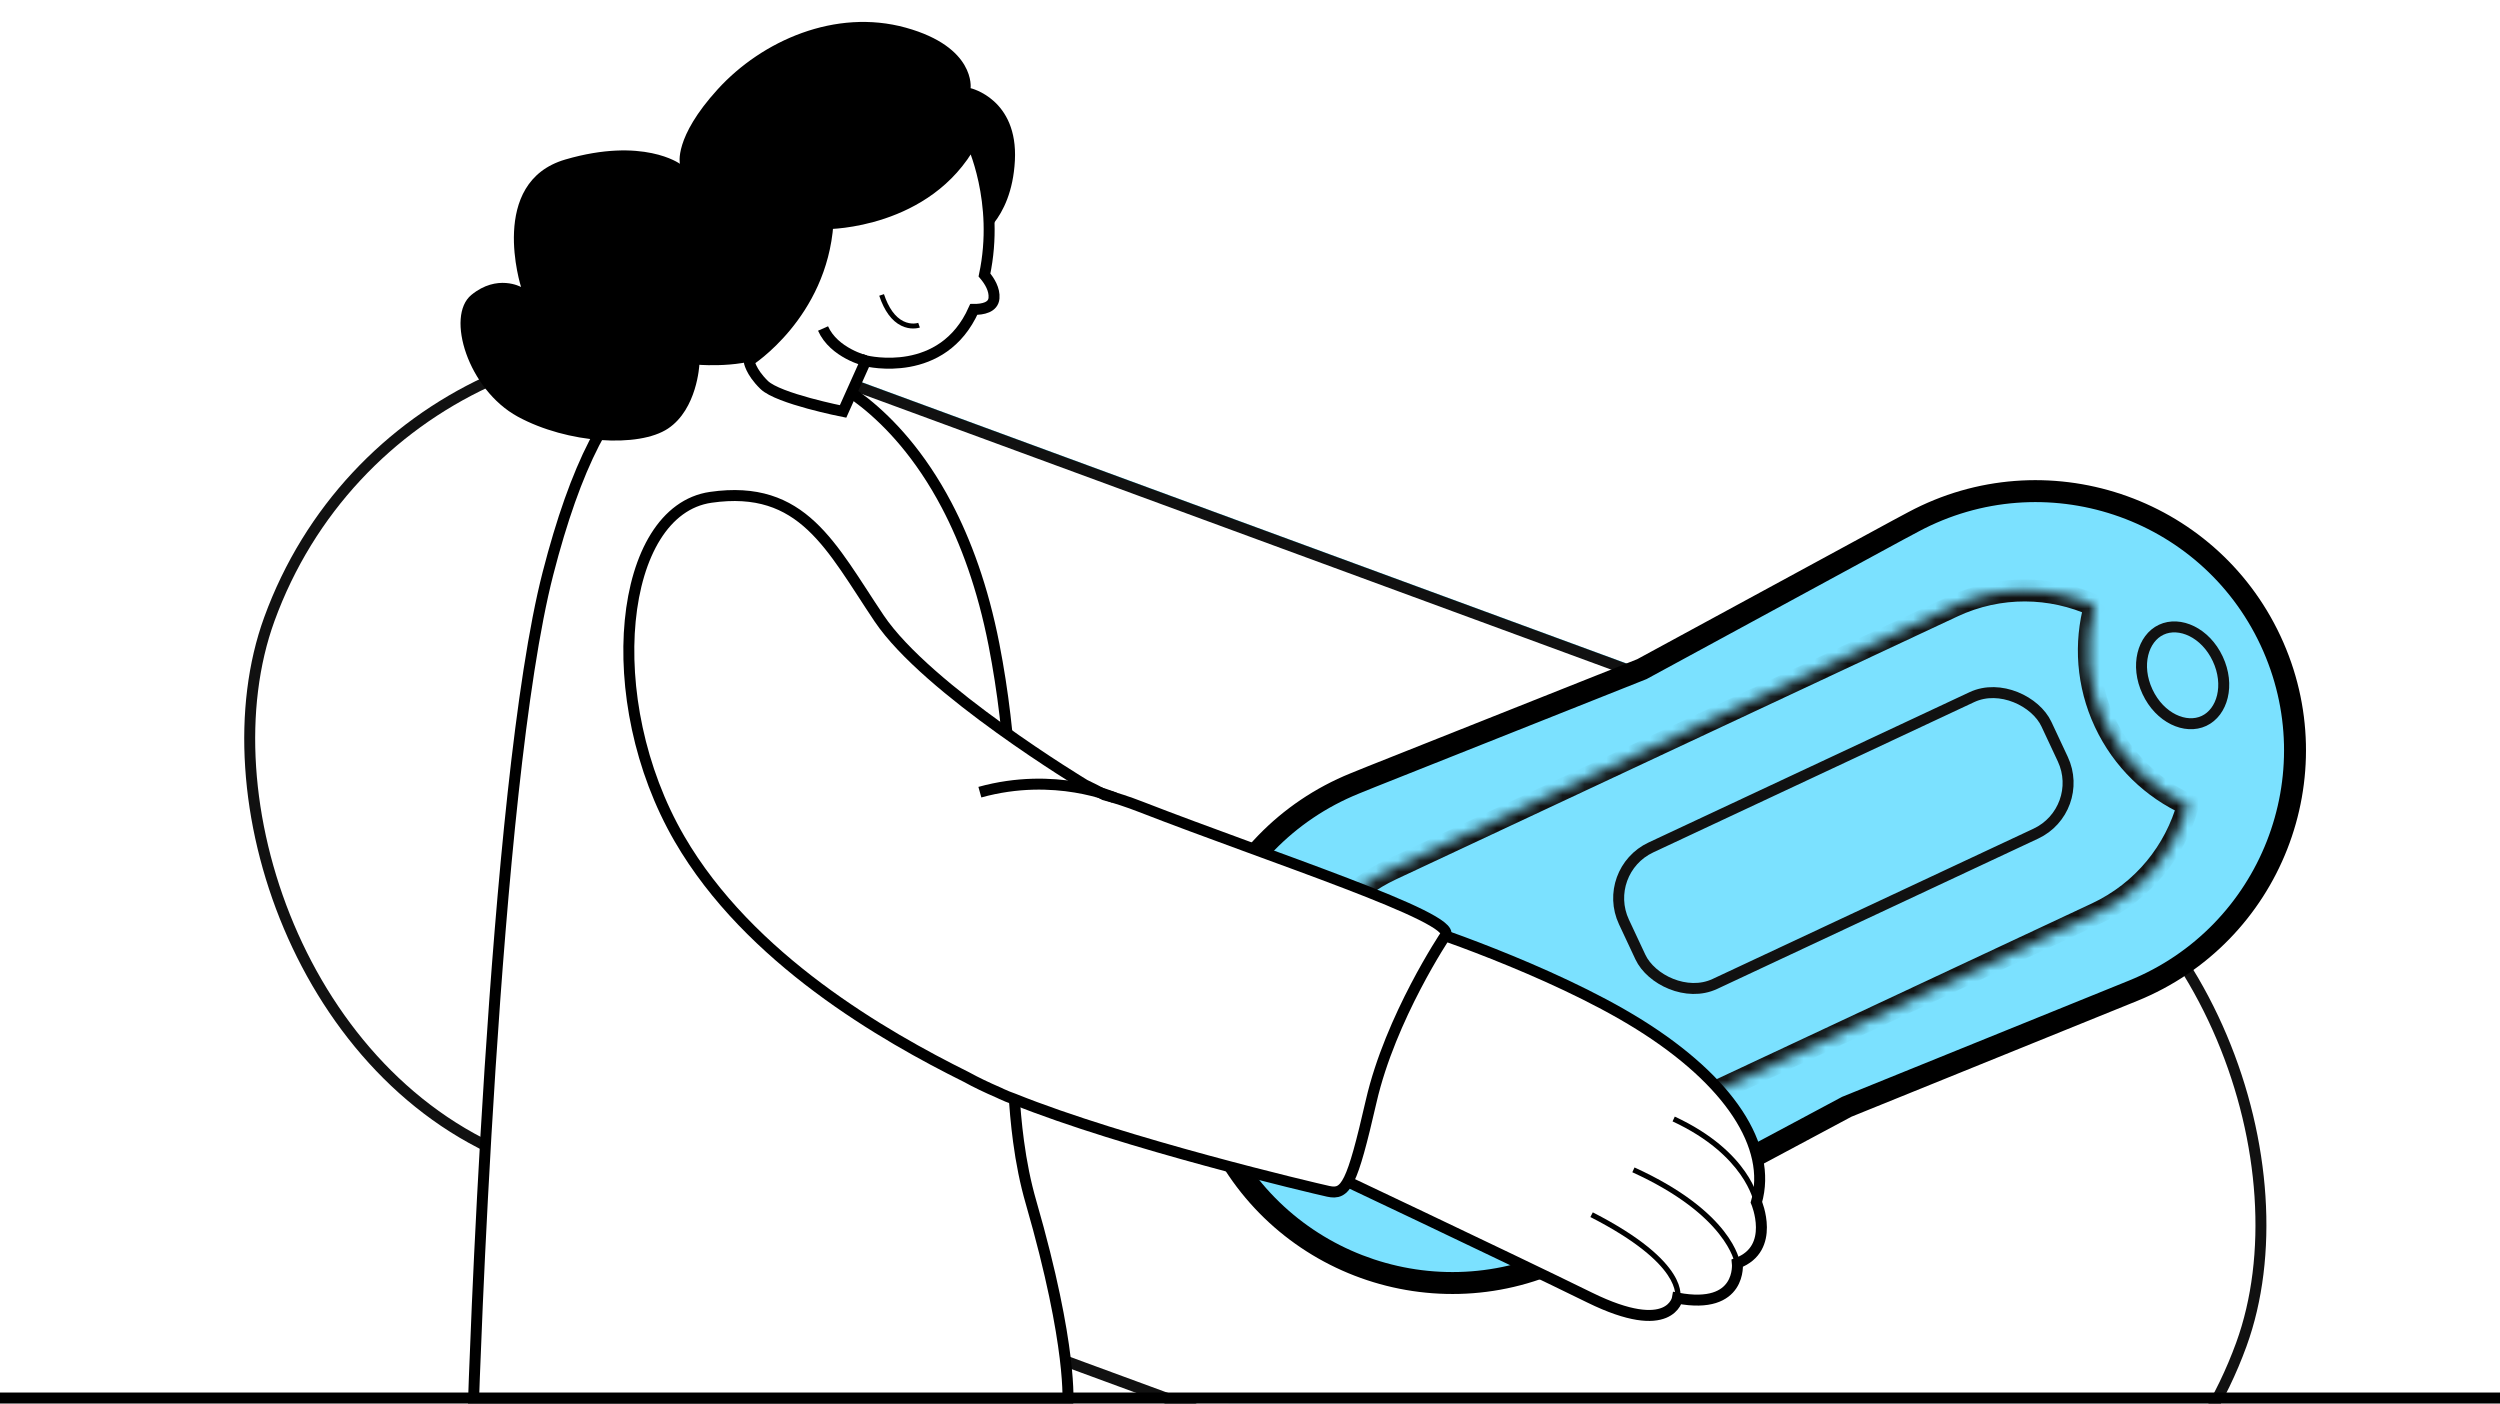 <svg xmlns="http://www.w3.org/2000/svg" width="228" height="128" viewBox="0 0 228 128" fill="none"><g clip-path="url(#clip0_457_33)"><g filter="url(#filter0_f_457_33)"><rect width="188.068" height="75.84" rx="37.92" transform="matrix(0.938 0.345 -0.342 0.94 40.953 21)" fill="#7BE1FF"></rect></g><rect x="-0.298" y="-0.642" width="191.734" height="76.84" rx="38.42" transform="matrix(0.938 0.345 -0.342 0.94 37.762 21.064)" fill="white" stroke="#111111"></rect><path d="M111.028 103.389C105.282 91.117 111.003 76.535 123.561 71.446L125.06 70.838L149.74 61.026L173.08 48.352L174.506 47.589C186.457 41.201 201.321 46.143 207.067 58.415V58.415C212.814 70.687 207.093 85.268 194.534 90.358L168.43 100.936L143.589 114.214C131.639 120.602 116.775 115.66 111.028 103.389V103.389Z" fill="#7BE1FF"></path><path d="M149.74 61.026L150.11 61.955L150.165 61.933L150.218 61.905L149.74 61.026ZM168.43 100.936L168.054 100.01L168.005 100.029L167.958 100.054L168.43 100.936ZM173.08 48.352L172.609 47.47L172.603 47.473L173.08 48.352ZM125.06 70.838L124.691 69.909L124.685 69.912L125.06 70.838ZM143.589 114.214L143.118 113.332L143.589 114.214ZM194.534 90.358L194.91 91.284L194.534 90.358ZM174.506 47.589L174.978 48.471L174.506 47.589ZM123.561 71.446L123.186 70.519L123.561 71.446ZM194.159 89.431L168.054 100.01L168.805 101.863L194.91 91.284L194.159 89.431ZM167.958 100.054L143.118 113.332L144.061 115.096L168.901 101.818L167.958 100.054ZM150.218 61.905L173.557 49.23L172.603 47.473L149.263 60.147L150.218 61.905ZM173.551 49.233L174.978 48.471L174.035 46.707L172.609 47.47L173.551 49.233ZM123.937 72.373L125.436 71.765L124.685 69.912L123.186 70.519L123.937 72.373ZM125.43 71.768L150.11 61.955L149.371 60.097L124.691 69.909L125.43 71.768ZM110.123 103.813C116.112 116.603 131.605 121.754 144.061 115.096L143.118 113.332C131.673 119.45 117.438 114.717 111.934 102.964L110.123 103.813ZM206.162 58.839C211.665 70.592 206.186 84.556 194.159 89.431L194.91 91.284C208 85.98 213.963 70.781 207.973 57.991L206.162 58.839ZM207.973 57.991C201.983 45.2 186.491 40.049 174.035 46.707L174.978 48.471C186.423 42.353 200.658 47.086 206.162 58.839L207.973 57.991ZM111.934 102.964C106.43 91.212 111.909 77.247 123.937 72.373L123.186 70.519C110.096 75.824 104.133 91.022 110.123 103.813L111.934 102.964Z" fill="black"></path><path d="M202.26 60.088C203.384 62.488 202.681 64.961 201.003 65.747C199.326 66.532 196.975 65.489 195.852 63.089C194.728 60.689 195.431 58.216 197.109 57.43C198.786 56.645 201.136 57.688 202.26 60.088Z" stroke="#111111"></path><g filter="url(#filter1_di_457_33)"><mask id="path-6-inside-1_457_33" fill="white"><path fill-rule="evenodd" clip-rule="evenodd" d="M191.055 55.245C190.117 58.662 190.343 62.418 191.964 65.879C193.585 69.341 196.326 71.92 199.552 73.388C198.396 77.601 195.469 81.3 191.203 83.298L140.003 107.274C132.275 110.893 123.077 107.562 119.458 99.835C115.839 92.107 119.17 82.908 126.898 79.29L178.098 55.313C182.364 53.316 187.078 53.436 191.055 55.245Z"></path></mask><path d="M191.055 55.245L192.019 55.509L192.244 54.688L191.469 54.334L191.055 55.245ZM199.552 73.388L200.516 73.653L200.742 72.831L199.966 72.478L199.552 73.388ZM191.203 83.298L191.627 84.204L191.203 83.298ZM178.098 55.313L178.522 56.219L178.098 55.313ZM192.87 65.455C191.354 62.218 191.141 58.706 192.019 55.509L190.09 54.98C189.092 58.618 189.333 62.619 191.058 66.303L192.87 65.455ZM199.966 72.478C196.948 71.105 194.386 68.694 192.87 65.455L191.058 66.303C192.784 69.988 195.703 72.736 199.138 74.298L199.966 72.478ZM198.588 73.123C197.506 77.066 194.769 80.524 190.779 82.393L191.627 84.204C196.17 82.076 199.286 78.136 200.516 73.653L198.588 73.123ZM190.779 82.393L139.579 106.369L140.427 108.18L191.627 84.204L190.779 82.393ZM139.579 106.369C132.351 109.753 123.748 106.638 120.364 99.41L118.552 100.259C122.405 108.487 132.199 112.033 140.427 108.18L139.579 106.369ZM120.364 99.41C116.979 92.183 120.094 83.58 127.322 80.195L126.474 78.384C118.246 82.237 114.699 92.031 118.552 100.259L120.364 99.41ZM127.322 80.195L178.522 56.219L177.674 54.408L126.474 78.384L127.322 80.195ZM178.522 56.219C182.512 54.351 186.919 54.462 190.64 56.155L191.469 54.334C187.237 52.41 182.216 52.281 177.674 54.408L178.522 56.219Z" fill="#111111" mask="url(#path-6-inside-1_457_33)"></path></g><g filter="url(#filter2_i_457_33)"><rect x="145.937" y="79.453" width="42.543" height="13.748" rx="5.11" transform="rotate(-25.093 145.937 79.453)" stroke="#111111"></rect></g><path d="M43.176 128.077H97.38C97.38 128.077 97.872 122.951 94.029 109.647C93.514 107.869 93.148 106.014 92.89 104.089C91.211 91.617 94.048 76.156 90.651 58.795C89.627 53.56 88.077 49.395 86.347 46.099C81.451 36.776 75.108 34.398 75.108 34.398C62.099 28.332 55.002 32.779 49.976 52.291C44.95 71.803 43.176 128.077 43.176 128.077Z" fill="white" stroke="black" stroke-miterlimit="10"></path><path d="M88.912 21.885C88.912 21.885 92.263 20.262 92.558 14.645C92.854 9.027 88.518 8.042 88.518 8.042C88.518 8.042 89.01 4.297 82.605 2.523C76.199 0.749 69.497 3.705 65.457 8.14C61.416 12.575 62.008 14.94 62.008 14.94C62.008 14.94 58.657 12.476 51.561 14.546C44.465 16.616 47.521 26.175 47.521 26.175C47.521 26.175 45.352 24.959 42.987 26.898C40.622 28.836 42.692 35.537 47.225 38.001C51.758 40.465 58.263 40.859 60.923 39.085C63.584 37.311 63.781 33.27 63.781 33.27C63.781 33.27 68.808 33.665 70.778 31.891C72.749 30.117 83.393 20.395 83.393 20.395L88.912 21.885Z" fill="black"></path><path d="M68.315 32.906C68.315 32.906 68.414 33.861 69.695 35.109C70.976 36.358 76.888 37.525 76.888 37.525L77.664 35.793L78.959 32.906L78.962 32.907C79.113 32.943 85.965 34.596 88.809 28.218C89.643 28.223 90.581 28.037 90.653 27.191C90.72 26.4 90.254 25.637 89.784 25.08C91.208 18.366 88.616 12.97 88.616 12.97C84.576 20.361 75.509 20.394 75.509 20.394C74.917 28.707 68.315 32.906 68.315 32.906Z" fill="white" stroke="black" stroke-miterlimit="10"></path><path d="M83.278 29.959C83.638 29.959 83.876 29.878 83.893 29.871L83.742 29.443L83.818 29.657L83.743 29.443C83.718 29.452 83.112 29.652 82.388 29.293C81.634 28.919 81.038 28.089 80.617 26.826L80.186 26.97C80.649 28.358 81.326 29.279 82.199 29.705C82.604 29.904 82.982 29.959 83.278 29.959Z" fill="black"></path><path d="M98.924 71.582C98.924 71.582 84.55 62.924 80.161 56.39C75.771 49.855 73.213 44.149 64.81 45.357C56.407 46.566 54.581 63.785 61.958 76.499C69.334 89.214 84.679 96.639 91.345 99.779C98.012 102.919 107.85 99.393 109.945 89.879C112.04 80.364 105.9 74.886 98.924 71.582Z" fill="white"></path><path d="M129.032 84.381C129.032 84.381 141.324 88.336 149.511 93.446C157.699 98.557 161.648 104.557 160.184 109.644C160.184 109.644 161.981 113.87 158.447 115.196C158.447 115.196 158.919 119.5 152.987 118.387C152.987 118.387 152.389 121.98 144.971 118.336C137.553 114.692 119.742 106.272 119.742 106.272C119.742 106.272 122.29 84.376 129.032 84.381Z" fill="white" stroke="black" stroke-miterlimit="10"></path><path d="M131.839 85.282C131.839 85.282 126.809 92.774 125.05 100.434C123.291 108.094 122.742 109.002 121.135 108.65C119.529 108.298 96.499 102.862 88.148 98.234C79.797 93.606 81.255 77.647 87.751 74.243C87.751 74.243 92.178 68.97 104.035 73.583C115.892 78.195 132.845 83.671 131.839 85.282Z" fill="white"></path><path d="M153.215 118.463C153.26 118.329 154.204 115.141 145.263 110.566L145.043 110.994C153.538 115.341 152.766 118.284 152.758 118.314L153.215 118.463Z" fill="black"></path><path d="M158.211 115.227L158.688 115.163C158.663 114.975 157.978 110.527 149.067 106.472L148.868 106.909C157.503 110.839 158.205 115.183 158.211 115.227Z" fill="black"></path><path d="M159.954 109.681L160.429 109.603C160.398 109.417 159.599 105.024 152.74 101.833L152.537 102.27C159.168 105.354 159.947 109.638 159.954 109.681Z" fill="black"></path><path d="M101.644 72.755C101.644 72.755 96.242 70.34 89.364 72.246" stroke="black" stroke-miterlimit="10"></path><path d="M64.821 45.356C73.224 44.147 75.782 49.854 80.171 56.388C84.561 62.923 98.935 71.58 98.935 71.58C99.537 71.865 100.132 72.168 100.717 72.487C101.753 72.765 102.857 73.123 104.037 73.582C115.894 78.195 132.847 83.67 131.841 85.281C131.841 85.281 126.811 92.773 125.052 100.433C123.293 108.093 122.744 109.002 121.138 108.649C119.757 108.347 102.549 104.289 92.438 100.215C92.07 100.087 91.708 99.944 91.356 99.778C91.273 99.739 91.183 99.696 91.098 99.656C89.991 99.178 88.995 98.702 88.15 98.234C88.148 98.232 88.146 98.231 88.144 98.23C80.606 94.487 68.328 87.46 61.968 76.498C54.591 63.784 56.418 46.565 64.821 45.356Z" stroke="black" stroke-miterlimit="10"></path><path d="M78.966 32.907C78.966 32.907 76.055 32.201 75.062 29.959" stroke="black" stroke-miterlimit="10"></path><path d="M0 128H228" stroke="black" stroke-width="2"></path></g><defs><filter id="filter0_f_457_33" x="0.414" y="6.495" width="231.621" height="165.222" filterUnits="userSpaceOnUse" color-interpolation-filters="sRGB"><feGaussianBlur stdDeviation="12.63"></feGaussianBlur></filter><filter id="filter1_di_457_33" x="117.996" y="53.852" width="83.206" height="56.865" filterUnits="userSpaceOnUse" color-interpolation-filters="sRGB"><feGaussianBlur stdDeviation="0.165"></feGaussianBlur><feGaussianBlur stdDeviation="2.31"></feGaussianBlur></filter><filter id="filter2_i_457_33" x="147.121" y="62.595" width="43.311" height="29.446" filterUnits="userSpaceOnUse" color-interpolation-filters="sRGB"><feGaussianBlur stdDeviation="0.66"></feGaussianBlur></filter><clipPath id="clip0_457_33"><rect width="228" height="128" fill="white"></rect></clipPath></defs></svg>